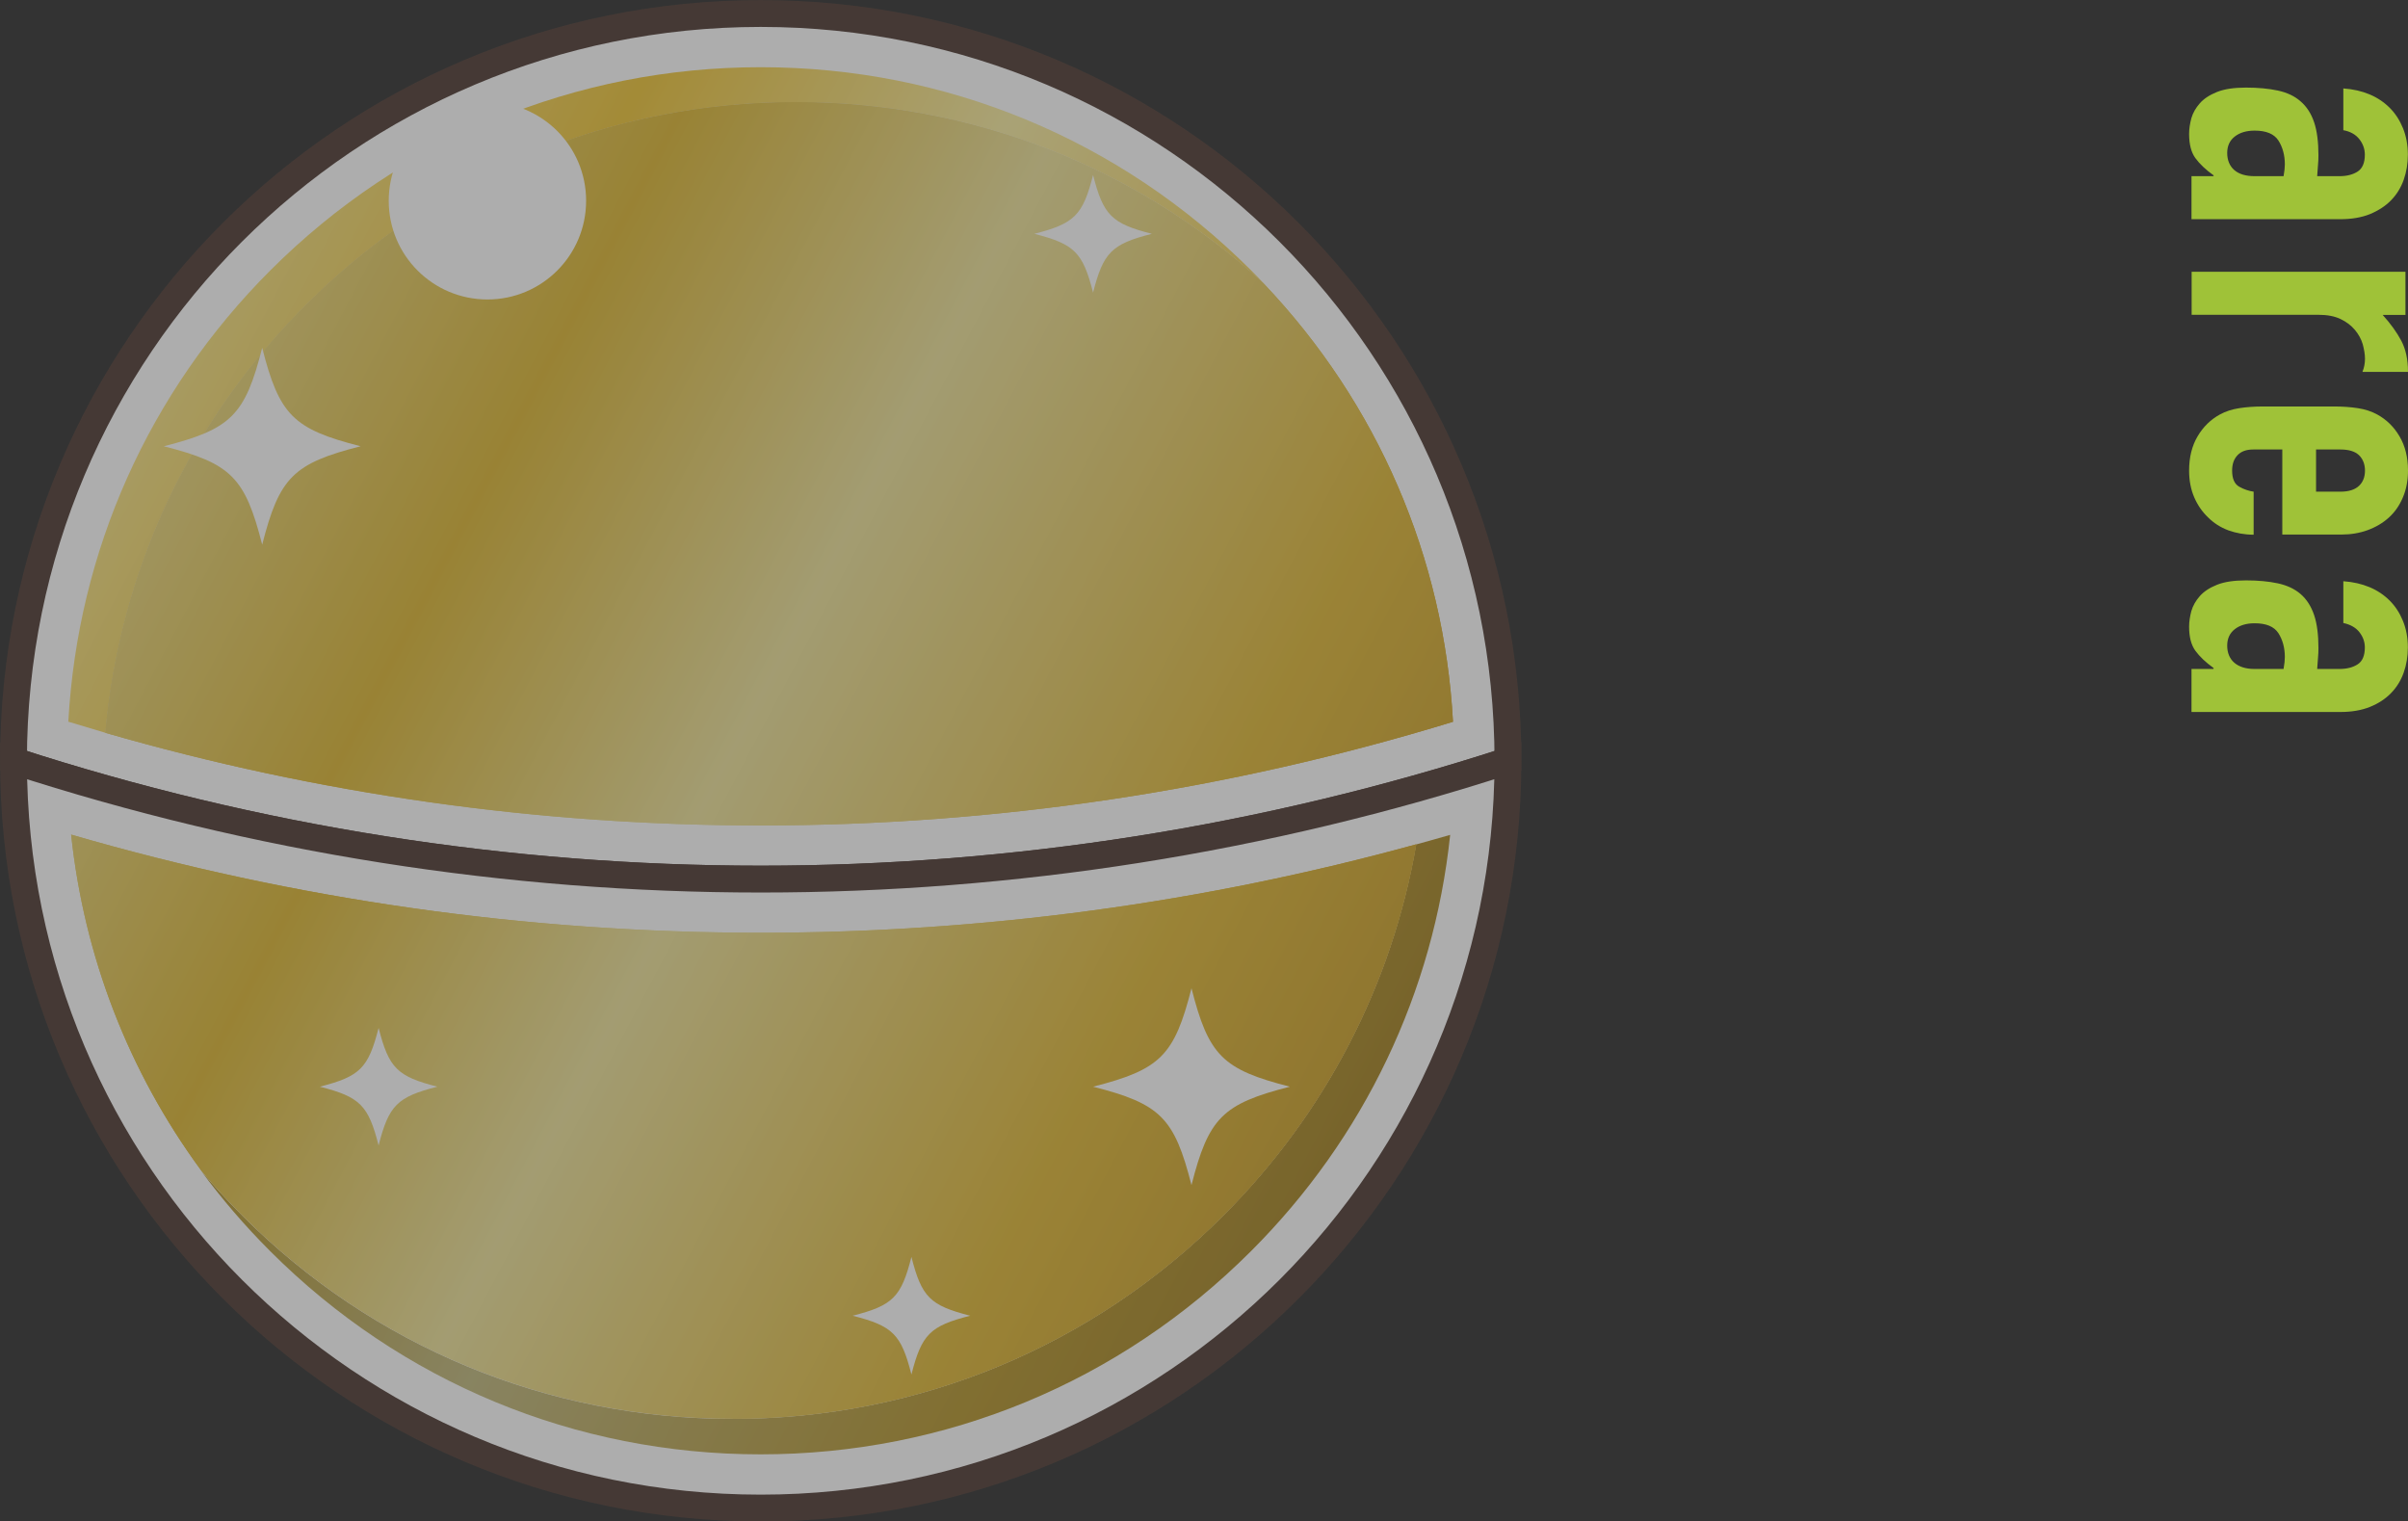 <?xml version="1.0" encoding="UTF-8"?><svg id="_レイヤー_2" xmlns="http://www.w3.org/2000/svg" width="171.28" height="108.21" xmlns:xlink="http://www.w3.org/1999/xlink" viewBox="0 0 171.28 108.21"><rect x="0" y="0" width="171.28" height="108.21" fill="#333333" stroke="none"/><defs><style>.cls-1{opacity:.6;}.cls-2{fill:url(#_名称未設定グラデーション_28-3);}.cls-3,.cls-4{fill:#fff;}.cls-5{fill:url(#_名称未設定グラデーション_28-2);}.cls-6{fill:url(#_名称未設定グラデーション_29);}.cls-7{fill:url(#_名称未設定グラデーション_28-4);}.cls-4{stroke:#513e37;stroke-miterlimit:10;stroke-width:1.91px;}.cls-8{fill:url(#_名称未設定グラデーション_31);}.cls-9{fill:url(#_名称未設定グラデーション_28);}.cls-10{fill:#9fc238;}</style><linearGradient id="_名称未設定グラデーション_29" x1="8.49" y1="13.79" x2="152.27" y2="89.43" gradientUnits="userSpaceOnUse"><stop offset="0" stop-color="#f9eda3"/><stop offset=".18" stop-color="#efc63a"/><stop offset=".33" stop-color="#f9eda3"/><stop offset=".53" stop-color="#efc53c"/><stop offset=".69" stop-color="#e8b32e"/><stop offset=".85" stop-color="#f8e68f"/><stop offset="1" stop-color="#efc440"/></linearGradient><linearGradient id="_名称未設定グラデーション_28" x1="8.38" y1="14.01" x2="152.15" y2="89.64" gradientUnits="userSpaceOnUse"><stop offset="0" stop-color="#eee39c"/><stop offset=".18" stop-color="#ddb836"/><stop offset=".33" stop-color="#eee39c"/><stop offset=".53" stop-color="#e0b939"/><stop offset=".69" stop-color="#c49727"/><stop offset=".85" stop-color="#ecdc89"/><stop offset="1" stop-color="#e4bb3d"/></linearGradient><linearGradient id="_名称未設定グラデーション_28-2" x1="11.37" y1="15.58" x2="155.15" y2="91.22" xlink:href="#_名称未設定グラデーション_28"/><linearGradient id="_名称未設定グラデーション_31" x1="2.06" y1="44.34" x2="143.75" y2="118.87" gradientUnits="userSpaceOnUse"><stop offset="0" stop-color="#c2ba80"/><stop offset=".18" stop-color="#b3952d"/><stop offset=".33" stop-color="#c2ba80"/><stop offset=".53" stop-color="#b69730"/><stop offset=".69" stop-color="#9b7920"/><stop offset=".85" stop-color="#c1b472"/><stop offset="1" stop-color="#ba9933"/></linearGradient><linearGradient id="_名称未設定グラデーション_28-3" x1="1.96" y1="44.53" x2="143.65" y2="119.06" xlink:href="#_名称未設定グラデーション_28"/><linearGradient id="_名称未設定グラデーション_28-4" x1="-.63" y1="43.17" x2="141.06" y2="117.7" xlink:href="#_名称未設定グラデーション_28"/></defs><g id="_レイヤ_1"><path class="cls-10" d="M157.45,12.53v-.06c-.56-.4-.99-.81-1.29-1.22-.3-.41-.45-.98-.45-1.73,0-.36.06-.73.16-1.11.11-.38.31-.73.6-1.06.29-.33.7-.6,1.23-.81.53-.21,1.21-.31,2.06-.31s1.61.07,2.26.21c.65.14,1.19.39,1.62.77.43.37.75.86.96,1.48.21.62.31,1.41.31,2.37,0,.22-.01.44-.03.66-.02.22-.04.49-.06.81h1.59c.52,0,.95-.11,1.29-.33.34-.22.51-.62.51-1.2,0-.4-.13-.77-.39-1.1-.26-.33-.64-.55-1.14-.64v-2.97c1.38.1,2.48.56,3.3,1.38.4.4.71.88.94,1.44.23.56.35,1.19.35,1.89,0,.64-.1,1.24-.3,1.8-.2.56-.5,1.04-.9,1.45-.4.41-.9.73-1.5.98-.6.24-1.3.36-2.1.36h-10.59v-3.06h1.56ZM162.43,12.53c.06-.34.09-.62.09-.84,0-.66-.16-1.23-.46-1.7-.31-.47-.87-.7-1.69-.7-.58,0-1.05.14-1.41.42-.36.28-.54.67-.54,1.17s.17.93.51,1.22c.34.29.82.43,1.44.43h2.07Z"/><path class="cls-10" d="M171.1,19.34v3.06h-1.62c.56.62,1,1.23,1.32,1.83.32.6.48,1.34.48,2.22h-3.24c.12-.3.18-.61.18-.93s-.06-.66-.16-1.04c-.11-.37-.3-.71-.56-1.02-.26-.31-.6-.57-1.02-.77-.42-.2-.94-.3-1.56-.3h-9.03v-3.06h15.21Z"/><path class="cls-10" d="M162.34,31.97h-2.07c-.48,0-.85.13-1.11.4-.26.27-.39.63-.39,1.1,0,.58.17.96.51,1.15.34.19.68.3,1.02.35v3.06c-.64,0-1.24-.11-1.8-.31-.56-.21-1.04-.52-1.44-.92-.42-.4-.75-.88-.99-1.44-.24-.56-.36-1.19-.36-1.89,0-.94.2-1.75.6-2.43.4-.68.93-1.2,1.59-1.56.4-.22.86-.37,1.38-.45.52-.08,1.09-.12,1.71-.12h5.01c.62,0,1.19.04,1.71.12.52.08.98.23,1.38.45.66.36,1.19.88,1.59,1.56.4.68.6,1.49.6,2.43,0,.7-.12,1.33-.36,1.9-.24.57-.57,1.05-1,1.44-.43.39-.94.69-1.52.9-.58.21-1.2.31-1.86.31h-4.2v-6.06ZM164.74,31.97v3h1.74c.58,0,1.02-.14,1.31-.41.29-.27.43-.64.43-1.09s-.15-.83-.43-1.1c-.29-.27-.73-.4-1.31-.4h-1.74Z"/><path class="cls-10" d="M157.45,47.57v-.06c-.56-.4-.99-.81-1.29-1.22-.3-.41-.45-.98-.45-1.72,0-.36.06-.73.16-1.11.11-.38.31-.73.6-1.06.29-.33.7-.6,1.23-.81.53-.21,1.21-.31,2.06-.31s1.61.07,2.26.21c.65.14,1.19.39,1.62.76.43.37.75.87.96,1.49.21.62.31,1.41.31,2.37,0,.22-.01.44-.03.66-.02.22-.04.49-.06.81h1.59c.52,0,.95-.11,1.29-.33.34-.22.51-.62.51-1.2,0-.4-.13-.76-.39-1.09-.26-.33-.64-.54-1.14-.65v-2.97c1.38.1,2.48.56,3.3,1.38.4.4.71.88.94,1.44.23.56.35,1.19.35,1.89,0,.64-.1,1.24-.3,1.8-.2.56-.5,1.04-.9,1.45-.4.41-.9.74-1.5.98-.6.24-1.3.36-2.1.36h-10.59v-3.06h1.56ZM162.43,47.57c.06-.34.09-.62.09-.84,0-.66-.16-1.23-.46-1.7-.31-.47-.87-.7-1.69-.7-.58,0-1.05.14-1.41.42-.36.28-.54.67-.54,1.17s.17.93.51,1.22c.34.29.82.44,1.44.44h2.07Z"/><g class="cls-1"><path class="cls-4" d="M107.26,54.11h0c-34.55,11.22-71.75,11.22-106.3,0h0C.96,24.75,24.75.96,54.11.96s53.15,23.8,53.15,53.15Z"/><path class="cls-6" d="M56.63,7.26c12.44,0,24.17,4.57,33.28,12.92-.3-.32-.61-.64-.92-.95-9.32-9.32-21.7-14.45-34.88-14.45s-25.56,5.13-34.88,14.45c-8.66,8.66-13.7,19.97-14.37,32.1.88.27,1.76.53,2.64.79,1.03-11.49,5.99-22.15,14.25-30.41,9.32-9.32,21.7-14.45,34.88-14.45Z"/><path class="cls-9" d="M103.35,51.33c-.64-11.69-5.35-22.62-13.45-31.15-9.11-8.35-20.84-12.92-33.28-12.92-13.18,0-25.56,5.13-34.88,14.45-8.25,8.25-13.22,18.92-14.25,30.41,15.15,4.37,30.8,6.59,46.6,6.59,16.72,0,33.28-2.48,49.25-7.37Z"/><path class="cls-5" d="M103.35,51.33c-.64-11.69-5.35-22.62-13.45-31.15-9.11-8.35-20.84-12.92-33.28-12.92-13.18,0-25.56,5.13-34.88,14.45-8.25,8.25-13.22,18.92-14.25,30.41,15.15,4.37,30.8,6.59,46.6,6.59,16.72,0,33.28-2.48,49.25-7.37Z"/><path class="cls-4" d="M107.26,54.11c0,29.35-23.8,53.15-53.15,53.15S.96,83.46.96,54.11h0c34.54,11.22,71.75,11.22,106.3,0h0Z"/><path class="cls-8" d="M100.73,60.06c-1.71,9.95-6.44,19.12-13.73,26.41-9.32,9.32-21.7,14.45-34.88,14.45s-25.56-5.13-34.88-14.45c-1.04-1.04-2.03-2.12-2.96-3.23,1.48,2.02,3.13,3.94,4.94,5.75,9.32,9.32,21.7,14.45,34.88,14.45s25.56-5.13,34.88-14.45c8.07-8.06,12.99-18.43,14.17-29.61-.81.23-1.61.46-2.42.68Z"/><path class="cls-2" d="M52.13,100.91c13.17,0,25.56-5.13,34.88-14.45,7.29-7.29,12.01-16.46,13.73-26.41-15.19,4.18-30.83,6.29-46.63,6.29-16.63,0-33.11-2.34-49.05-6.98.92,8.68,4.09,16.86,9.23,23.86.93,1.11,1.92,2.19,2.96,3.23,9.32,9.32,21.7,14.45,34.88,14.45Z"/><path class="cls-7" d="M52.13,100.91c13.17,0,25.56-5.13,34.88-14.45,7.29-7.29,12.01-16.46,13.73-26.41-15.19,4.18-30.83,6.29-46.63,6.29-16.63,0-33.11-2.34-49.05-6.98.92,8.68,4.09,16.86,9.23,23.86.93,1.11,1.92,2.19,2.96,3.23,9.32,9.32,21.7,14.45,34.88,14.45Z"/><path class="cls-3" d="M41.69,14.28c0,3.88-3.14,7.02-7.02,7.02s-7.02-3.14-7.02-7.02,3.14-7.02,7.02-7.02,7.02,3.14,7.02,7.02Z"/><path class="cls-3" d="M25.65,31.74c-4.79,1.22-5.78,2.21-7,7-1.22-4.79-2.21-5.78-7-7,4.79-1.22,5.78-2.21,7-7,1.22,4.79,2.21,5.78,7,7Z"/><path class="cls-3" d="M81.93,16.63c-2.86.73-3.45,1.32-4.18,4.18-.73-2.86-1.32-3.45-4.18-4.18,2.86-.73,3.45-1.32,4.18-4.18.73,2.86,1.32,3.45,4.18,4.18Z"/><path class="cls-3" d="M31.11,77.29c-2.86.73-3.45,1.32-4.18,4.18-.73-2.86-1.32-3.45-4.18-4.18,2.86-.73,3.45-1.32,4.18-4.18.73,2.86,1.32,3.45,4.18,4.18Z"/><path class="cls-3" d="M69.01,93.58c-2.86.73-3.45,1.32-4.18,4.18-.73-2.86-1.32-3.45-4.18-4.18,2.86-.73,3.45-1.32,4.18-4.18.73,2.86,1.32,3.45,4.18,4.18Z"/><path class="cls-3" d="M91.75,77.29c-4.79,1.22-5.78,2.21-7,7-1.22-4.79-2.21-5.78-7-7,4.79-1.22,5.78-2.21,7-7,1.22,4.79,2.21,5.78,7,7Z"/></g></g></svg>